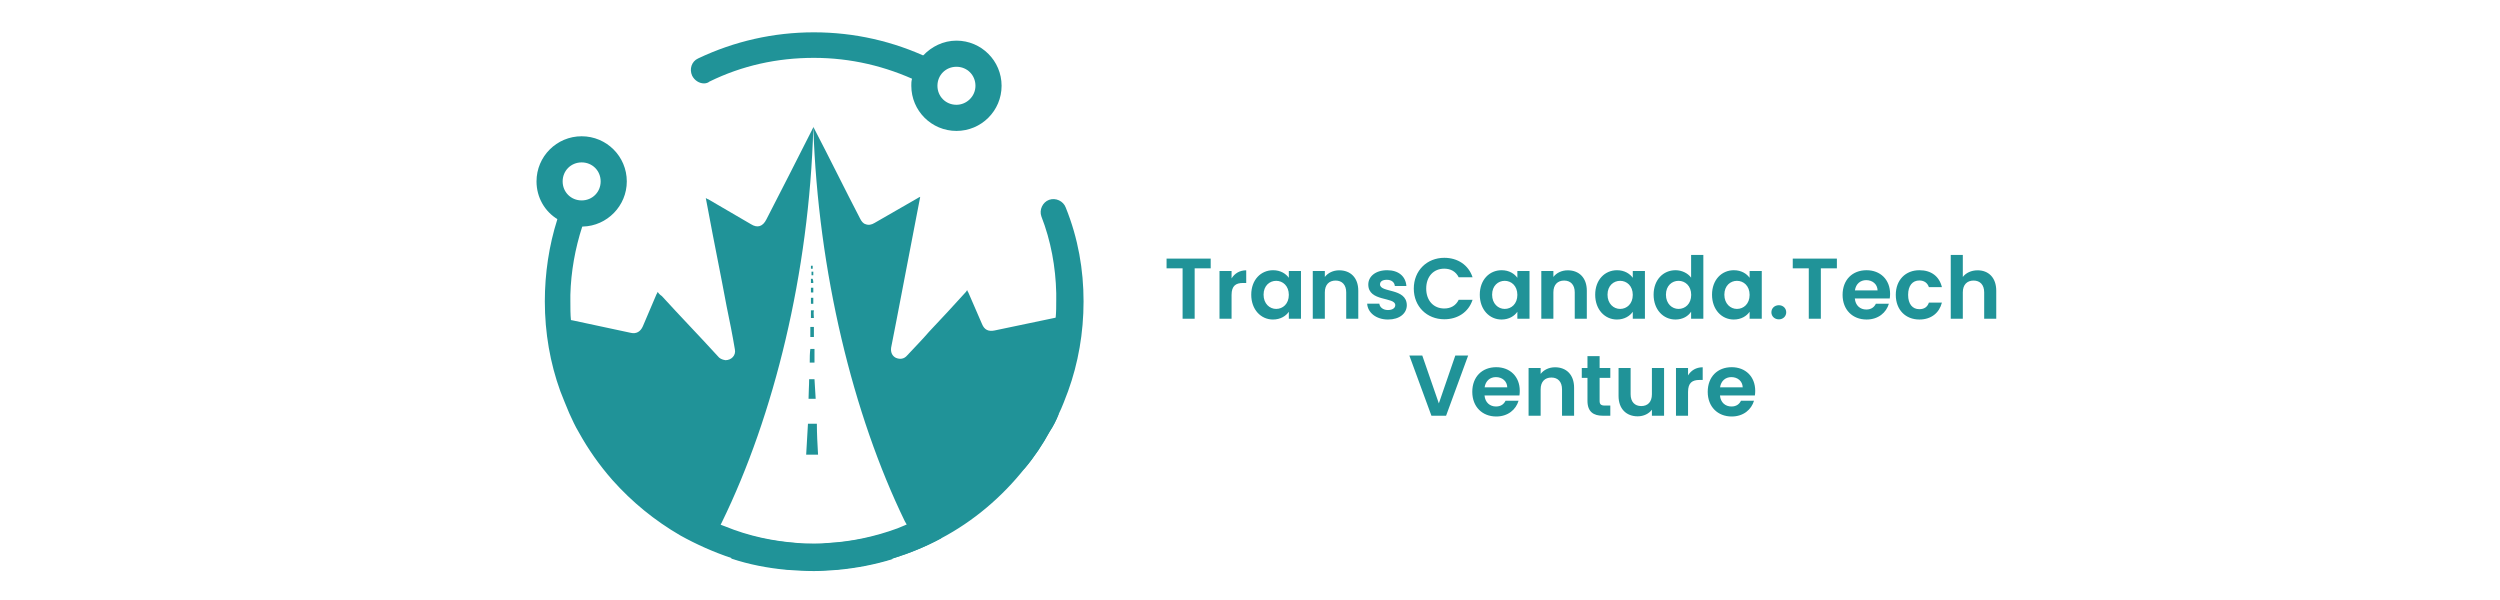 <svg width="471" height="113" viewBox="0 0 1762 668" fill="none" xmlns="http://www.w3.org/2000/svg">
<g clip-path="url(#clip0_301_2)">
<path d="M393.975 299.287H391.99V295.979H393.975C393.975 297.303 393.975 298.626 393.975 299.287Z" fill="#209398"/>
<path d="M394.637 306.562H392.652C392.652 305.239 392.652 303.916 392.652 302.593H394.637C394.637 303.916 394.637 305.239 394.637 306.562Z" fill="#209398"/>
<path d="M394.636 315.161H391.99C391.99 313.838 391.99 312.515 391.99 310.53H393.975C394.636 312.515 394.636 313.838 394.636 315.161Z" fill="#209398"/>
<path d="M394.636 325.747H391.99C391.99 323.762 391.99 322.439 391.99 320.454H394.636C394.636 321.777 394.636 323.762 394.636 325.747Z" fill="#209398"/>
<path d="M394.636 338.316H391.99C391.99 336.331 391.99 333.685 391.99 331.7H394.636C394.636 333.685 394.636 336.331 394.636 338.316Z" fill="#209398"/>
<path d="M395.297 354.192H391.99C391.99 351.545 391.99 348.899 391.99 345.592H395.297C394.636 348.899 395.297 351.545 395.297 354.192Z" fill="#209398"/>
<path d="M395.3 375.362H391.331C391.331 371.393 391.331 368.085 391.331 364.116H395.3C395.3 368.085 395.3 372.055 395.3 375.362Z" fill="#209398"/>
<path d="M395.961 403.806H390.668C390.668 398.513 390.668 393.883 391.33 388.591H395.961C395.961 393.883 395.961 398.513 395.961 403.806Z" fill="#209398"/>
<path d="M397.282 444.159H389.343C389.343 436.882 390.005 429.605 390.005 422.328H395.958C396.62 429.605 396.62 436.882 397.282 444.159Z" fill="#209398"/>
<path d="M399.929 506.343H386.698C387.36 495.097 388.021 483.189 388.683 471.943H398.606C398.606 483.189 399.267 495.097 399.929 506.343Z" fill="#209398"/>
<path d="M651.969 442.835C649.985 449.45 651.969 454.081 658.584 457.389C661.892 458.712 664.538 460.035 667.845 461.358C665.199 467.973 661.892 474.588 657.923 480.542C649.984 495.095 640.723 508.987 630.139 521.556C607.647 540.079 584.494 558.601 562.002 577.124C555.387 582.416 548.11 588.37 541.495 593.662C538.849 595.647 537.526 597.631 536.864 599.616C519.665 608.877 501.804 616.154 482.619 622.108C462.774 628.061 442.928 632.03 421.759 634.015C420.436 634.015 419.113 633.353 417.79 633.353H367.515C366.853 633.353 366.192 633.353 366.192 633.353C345.023 631.369 323.854 626.738 304.009 620.784C284.163 614.169 264.979 605.57 247.118 595.647C246.456 594.985 245.795 594.324 244.472 593.001C237.857 587.708 231.241 582.416 224.626 577.124C206.765 562.571 189.565 548.679 171.704 534.125C157.151 517.587 144.582 499.726 133.998 480.542C130.028 473.927 126.721 466.65 123.413 459.373C124.736 458.712 126.721 458.05 128.044 457.389C134.659 454.081 136.644 449.45 134.659 442.835C125.398 414.39 116.137 385.283 106.875 356.176C106.214 354.853 106.214 354.191 105.552 352.868C110.183 353.53 114.814 354.853 119.444 355.514L126.721 356.837L191.55 370.729C197.504 372.052 202.134 369.406 204.78 363.453C210.073 351.545 214.703 339.638 219.995 327.731C220.657 327.069 220.657 326.407 221.318 325.084C222.642 327.069 223.965 328.392 225.949 329.715C246.456 352.207 267.625 374.037 288.132 396.529C290.117 399.175 292.763 400.498 296.732 401.159C303.347 401.159 308.639 395.867 307.316 389.252C304.67 373.376 301.363 356.837 298.055 340.961C291.44 305.239 284.163 270.178 277.548 234.456C276.886 229.825 275.563 225.195 274.902 220.564C276.225 221.226 276.886 221.887 277.548 221.887C293.424 231.148 309.301 240.41 325.177 249.671C332.454 254.302 338.408 252.317 342.377 244.379C359.576 211.303 376.114 178.227 393.314 144.489C393.314 143.828 393.976 143.828 393.976 143.166C393.976 143.166 393.976 142.505 394.637 142.505C390.007 303.916 350.977 462.681 292.763 581.755L291.44 584.401C293.425 585.062 294.748 585.724 296.732 586.385C322.531 596.97 350.315 602.923 378.76 604.908C384.714 605.569 390.668 605.57 397.283 605.57C401.914 605.57 406.545 605.569 411.175 604.908C438.959 603.585 466.081 597.631 491.219 588.37C493.865 587.047 496.511 586.385 499.157 585.062L496.512 580.432C438.959 462.019 399.929 302.593 394.637 141.182C394.637 141.182 395.299 141.843 395.299 142.505C395.299 143.166 395.96 143.166 395.96 143.828C413.16 176.904 429.698 210.641 446.898 243.717C448.221 246.363 450.205 249.01 452.851 249.671C456.159 250.994 459.466 250.333 462.774 248.348C478.65 239.087 495.188 229.825 511.065 220.564C511.726 219.903 512.388 219.903 513.711 219.241C512.388 226.518 511.065 233.133 509.742 239.748C502.465 278.778 494.527 317.808 487.25 356.837C485.266 366.76 483.281 377.345 481.296 387.267C480.635 392.56 482.62 396.529 486.589 398.513C491.219 400.498 495.85 399.836 499.157 395.867C507.096 387.267 515.696 378.668 523.634 369.406C537.526 354.853 551.418 339.638 564.648 325.084C565.31 324.423 565.31 323.761 565.971 323.1C566.633 324.423 566.633 325.084 567.294 325.746C572.586 337.653 577.217 348.899 582.509 360.807C585.155 367.422 589.786 369.406 596.401 368.083C619.554 363.453 642.708 358.161 665.861 353.53C671.153 352.207 676.445 351.545 681.738 350.222C681.076 351.545 681.076 352.207 681.076 353.53C671.153 385.283 661.892 413.728 651.969 442.835Z" fill="#209398"/>
<path d="M489.236 589.694C464.098 598.955 436.976 604.909 409.192 606.232C409.854 609.539 409.854 612.847 410.515 616.154H375.454C376.116 612.847 376.116 609.539 376.777 606.232C347.67 604.247 320.548 597.632 294.749 587.709C297.395 591.678 300.041 594.986 302.687 598.955C305.995 603.586 306.656 606.893 305.333 614.17C304.672 616.816 304.01 619.462 303.349 622.108C323.194 628.723 343.701 632.692 365.531 634.677C375.454 635.339 385.377 636 395.3 636C403.9 636 413.161 635.339 421.761 634.677C442.929 632.692 463.437 628.723 482.621 622.77C481.959 619.462 481.298 616.154 480.636 612.847C479.313 606.893 479.975 602.924 482.621 599.616C485.267 595.647 487.252 593.001 489.236 589.694Z" fill="#209398"/>
<path d="M136.644 151.766C108.86 151.766 86.369 174.257 86.369 202.041C86.369 219.902 95.63 235.779 110.183 244.379C118.122 249.009 126.721 252.317 136.644 252.317C137.306 252.317 137.306 252.317 137.967 252.317C165.09 251.655 186.92 229.164 186.92 202.041C186.92 174.257 164.428 151.766 136.644 151.766ZM136.644 223.21C124.737 223.21 115.475 213.949 115.475 202.041C115.475 190.134 124.737 180.873 136.644 180.873C148.552 180.873 157.813 190.134 157.813 202.041C157.813 213.949 148.552 223.21 136.644 223.21Z" fill="#209398"/>
<path d="M554.064 45.262C539.51 45.262 526.28 51.877 517.019 61.8C510.403 69.077 505.772 78.338 504.449 88.261C503.788 90.907 503.788 92.892 503.788 95.538C503.788 123.322 526.28 145.813 554.064 145.813C581.847 145.813 604.339 123.322 604.339 95.538C604.339 67.754 581.847 45.262 554.064 45.262ZM554.064 116.706C542.156 116.706 532.895 107.445 532.895 95.538C532.895 83.63 542.156 74.369 554.064 74.369C565.971 74.369 575.232 83.63 575.232 95.538C575.232 107.445 565.309 116.706 554.064 116.706Z" fill="#209398"/>
<path d="M695.631 335.67C695.631 370.731 689.677 404.468 678.431 435.56C675.124 444.159 671.816 453.421 667.847 461.359C665.201 467.974 661.893 474.589 657.924 480.543C649.986 495.097 640.724 508.989 630.14 521.557C605.002 553.31 573.249 580.433 536.866 599.617C519.666 608.878 501.805 616.155 482.621 622.109C462.775 628.062 442.93 632.031 421.761 634.016C413.161 634.678 404.561 635.339 395.3 635.339C385.377 635.339 375.454 634.678 365.532 634.016C344.363 632.031 323.194 627.401 303.349 621.447C283.503 614.832 264.319 606.232 246.458 596.309C218.012 579.771 192.875 559.264 171.044 534.788C156.491 518.25 143.922 500.389 133.338 481.205C129.369 474.589 126.061 467.313 122.753 460.036C119.446 452.098 116.138 444.159 112.831 435.56C101.585 404.468 95.631 370.731 95.631 335.67C95.631 304.578 100.262 273.487 109.523 244.38C110.846 240.411 112.169 236.442 113.492 232.473C116.138 225.196 124.738 221.227 132.015 223.873C139.291 226.519 143.26 235.119 140.614 242.395C139.291 245.703 137.968 249.011 137.307 252.318C129.368 276.795 124.738 302.594 124.076 328.393C124.076 331.039 124.076 333.024 124.076 335.67C124.076 342.947 124.076 350.223 124.738 356.839C130.692 434.237 169.06 502.373 226.612 547.357C245.796 562.572 266.303 575.141 288.795 584.402C290.78 585.063 292.103 585.725 294.087 586.387C319.887 596.971 347.671 602.925 376.116 604.909C382.07 605.571 388.023 605.571 394.639 605.571C399.269 605.571 403.9 605.571 408.53 604.909C436.314 603.586 463.437 597.632 488.575 588.371C491.221 587.048 493.867 586.387 496.513 585.064C520.328 575.141 542.82 561.91 562.665 546.034C620.218 500.389 658.586 431.591 664.539 354.193C665.201 347.577 665.201 340.962 665.201 333.685C665.201 331.039 665.201 329.055 665.201 326.409C664.539 297.302 659.247 268.195 648.663 241.072C646.017 233.796 649.986 225.196 657.263 222.55C664.539 219.904 673.139 223.873 675.785 231.15C689.677 265.549 695.631 300.609 695.631 335.67Z" fill="#209398"/>
<path d="M272.919 92.891C267.626 92.891 262.334 89.583 259.688 84.291C256.381 77.014 259.027 68.415 266.303 65.107C306.656 45.923 350.317 36 395.3 36C440.284 36 483.944 45.923 524.297 65.107C531.574 68.415 534.881 77.014 530.912 84.291C527.604 91.568 519.005 94.875 511.728 90.906C475.344 73.707 436.314 64.445 395.3 64.445C354.286 64.445 315.256 73.045 278.872 90.906C277.549 92.229 274.903 92.891 272.919 92.891Z" fill="#209398"/>
<path d="M788.072 298.84V287.992H837.224V298.84H819.368V355H805.928V298.84H788.072ZM860.47 328.504V355H847.03V301.816H860.47V310.072C863.83 304.6 869.398 301.048 876.79 301.048V315.16H873.238C865.27 315.16 860.47 318.232 860.47 328.504ZM882.387 328.216C882.387 311.608 893.139 300.952 906.675 300.952C915.219 300.952 921.075 304.984 924.243 309.4V301.816H937.779V355H924.243V347.224C921.075 351.832 915.027 355.864 906.579 355.864C893.139 355.864 882.387 344.824 882.387 328.216ZM924.243 328.408C924.243 318.328 917.523 312.76 910.131 312.76C902.931 312.76 896.115 318.136 896.115 328.216C896.115 338.296 902.931 344.056 910.131 344.056C917.523 344.056 924.243 338.488 924.243 328.408ZM988.153 355V325.624C988.153 317.08 983.449 312.472 976.345 312.472C969.049 312.472 964.345 317.08 964.345 325.624V355H950.905V301.816H964.345V308.44C967.801 303.928 973.561 301.048 980.377 301.048C992.761 301.048 1001.59 309.112 1001.59 323.8V355H988.153ZM1055.65 339.832C1055.65 348.952 1047.69 355.864 1034.73 355.864C1021.38 355.864 1012.07 348.088 1011.49 338.2H1025.03C1025.51 342.232 1029.25 345.304 1034.63 345.304C1039.91 345.304 1042.79 342.904 1042.79 339.832C1042.79 330.328 1012.74 336.376 1012.74 316.888C1012.74 308.056 1020.61 300.952 1033.77 300.952C1046.63 300.952 1054.41 307.96 1055.17 318.52H1042.31C1041.93 314.392 1038.66 311.608 1033.38 311.608C1028.39 311.608 1025.8 313.624 1025.8 316.696C1025.8 326.392 1055.27 320.344 1055.65 339.832ZM1063.42 321.4C1063.42 301.336 1078.11 287.128 1097.41 287.128C1112.29 287.128 1124.38 295.096 1128.89 308.824H1113.44C1110.27 302.392 1104.51 299.224 1097.31 299.224C1085.6 299.224 1077.25 307.768 1077.25 321.4C1077.25 334.936 1085.6 343.576 1097.31 343.576C1104.51 343.576 1110.27 340.408 1113.44 333.88H1128.89C1124.38 347.704 1112.29 355.576 1097.41 355.576C1078.11 355.576 1063.42 341.464 1063.42 321.4ZM1136.92 328.216C1136.92 311.608 1147.67 300.952 1161.21 300.952C1169.75 300.952 1175.61 304.984 1178.77 309.4V301.816H1192.31V355H1178.77V347.224C1175.61 351.832 1169.56 355.864 1161.11 355.864C1147.67 355.864 1136.92 344.824 1136.92 328.216ZM1178.77 328.408C1178.77 318.328 1172.05 312.76 1164.66 312.76C1157.46 312.76 1150.65 318.136 1150.65 328.216C1150.65 338.296 1157.46 344.056 1164.66 344.056C1172.05 344.056 1178.77 338.488 1178.77 328.408ZM1242.68 355V325.624C1242.68 317.08 1237.98 312.472 1230.88 312.472C1223.58 312.472 1218.88 317.08 1218.88 325.624V355H1205.44V301.816H1218.88V308.44C1222.33 303.928 1228.09 301.048 1234.91 301.048C1247.29 301.048 1256.12 309.112 1256.12 323.8V355H1242.68ZM1265.45 328.216C1265.45 311.608 1276.2 300.952 1289.74 300.952C1298.28 300.952 1304.14 304.984 1307.31 309.4V301.816H1320.84V355H1307.31V347.224C1304.14 351.832 1298.09 355.864 1289.64 355.864C1276.2 355.864 1265.45 344.824 1265.45 328.216ZM1307.31 328.408C1307.31 318.328 1300.59 312.76 1293.19 312.76C1285.99 312.76 1279.18 318.136 1279.18 328.216C1279.18 338.296 1285.99 344.056 1293.19 344.056C1300.59 344.056 1307.31 338.488 1307.31 328.408ZM1330.51 328.216C1330.51 311.608 1341.26 300.952 1354.9 300.952C1361.9 300.952 1368.62 304.216 1372.27 309.208V283.96H1385.9V355H1372.27V347.128C1369.1 352.024 1363.15 355.864 1354.8 355.864C1341.26 355.864 1330.51 344.824 1330.51 328.216ZM1372.37 328.408C1372.37 318.328 1365.65 312.76 1358.26 312.76C1351.06 312.76 1344.24 318.136 1344.24 328.216C1344.24 338.296 1351.06 344.056 1358.26 344.056C1365.65 344.056 1372.37 338.488 1372.37 328.408ZM1395.57 328.216C1395.57 311.608 1406.33 300.952 1419.86 300.952C1428.41 300.952 1434.26 304.984 1437.43 309.4V301.816H1450.97V355H1437.43V347.224C1434.26 351.832 1428.21 355.864 1419.77 355.864C1406.33 355.864 1395.57 344.824 1395.57 328.216ZM1437.43 328.408C1437.43 318.328 1430.71 312.76 1423.32 312.76C1416.12 312.76 1409.3 318.136 1409.3 328.216C1409.3 338.296 1416.12 344.056 1423.32 344.056C1430.71 344.056 1437.43 338.488 1437.43 328.408ZM1478.2 347.8C1478.2 352.216 1474.75 355.672 1470.04 355.672C1465.15 355.672 1461.69 352.216 1461.69 347.8C1461.69 343.384 1465.15 339.928 1470.04 339.928C1474.75 339.928 1478.2 343.384 1478.2 347.8ZM1485.48 298.84V287.992H1534.63V298.84H1516.77V355H1503.33V298.84H1485.48ZM1567.28 311.992C1560.85 311.992 1555.76 316.12 1554.71 323.416H1579.96C1579.76 316.408 1574.2 311.992 1567.28 311.992ZM1592.53 338.296C1589.65 348.088 1580.82 355.864 1567.67 355.864C1552.21 355.864 1540.98 345.112 1540.98 328.408C1540.98 311.608 1551.92 300.952 1567.67 300.952C1583.03 300.952 1593.88 311.416 1593.88 327.256C1593.88 328.984 1593.78 330.712 1593.49 332.44H1554.61C1555.28 340.312 1560.66 344.728 1567.38 344.728C1573.14 344.728 1576.31 341.848 1578.04 338.296H1592.53ZM1600.23 328.408C1600.23 311.704 1611.17 300.952 1626.53 300.952C1639.78 300.952 1648.71 307.864 1651.59 319.768H1637.09C1635.56 315.256 1632.01 312.376 1626.44 312.376C1618.95 312.376 1613.96 318.04 1613.96 328.408C1613.96 338.776 1618.95 344.344 1626.44 344.344C1632.01 344.344 1635.46 341.848 1637.09 337.048H1651.59C1648.71 348.376 1639.78 355.864 1626.53 355.864C1611.17 355.864 1600.23 345.112 1600.23 328.408ZM1661.44 355V283.96H1674.88V308.44C1678.33 303.928 1684.28 301.048 1691.39 301.048C1703.39 301.048 1712.12 309.112 1712.12 323.8V355H1698.68V325.624C1698.68 317.08 1693.98 312.472 1686.88 312.472C1679.58 312.472 1674.88 317.08 1674.88 325.624V355H1661.44Z" fill="#209398"/>
<path d="M1091.32 449.272L1109.65 395.992H1123.96L1099.38 463H1083.06L1058.48 395.992H1072.88L1091.32 449.272ZM1154.86 419.992C1148.43 419.992 1143.34 424.12 1142.29 431.416H1167.53C1167.34 424.408 1161.77 419.992 1154.86 419.992ZM1180.11 446.296C1177.23 456.088 1168.4 463.864 1155.25 463.864C1139.79 463.864 1128.56 453.112 1128.56 436.408C1128.56 419.608 1139.5 408.952 1155.25 408.952C1170.61 408.952 1181.45 419.416 1181.45 435.256C1181.45 436.984 1181.36 438.712 1181.07 440.44H1142.19C1142.86 448.312 1148.24 452.728 1154.96 452.728C1160.72 452.728 1163.89 449.848 1165.61 446.296H1180.11ZM1228.51 463V433.624C1228.51 425.08 1223.81 420.472 1216.7 420.472C1209.41 420.472 1204.7 425.08 1204.7 433.624V463H1191.26V409.816H1204.7V416.44C1208.16 411.928 1213.92 409.048 1220.74 409.048C1233.12 409.048 1241.95 417.112 1241.95 431.8V463H1228.51ZM1256.85 446.488V420.856H1250.51V409.816H1256.85V396.664H1270.38V409.816H1282.29V420.856H1270.38V446.584C1270.38 450.136 1271.82 451.672 1276.05 451.672H1282.29V463H1273.84C1263.66 463 1256.85 458.68 1256.85 446.488ZM1342.16 409.816V463H1328.62V456.28C1325.26 460.792 1319.41 463.672 1312.78 463.672C1300.4 463.672 1291.47 455.608 1291.47 441.016V409.816H1304.91V439.096C1304.91 447.64 1309.62 452.248 1316.72 452.248C1324.02 452.248 1328.62 447.64 1328.62 439.096V409.816H1342.16ZM1368.86 436.504V463H1355.42V409.816H1368.86V418.072C1372.22 412.6 1377.79 409.048 1385.18 409.048V423.16H1381.63C1373.66 423.16 1368.86 426.232 1368.86 436.504ZM1417.08 419.992C1410.65 419.992 1405.56 424.12 1404.51 431.416H1429.75C1429.56 424.408 1423.99 419.992 1417.08 419.992ZM1442.33 446.296C1439.45 456.088 1430.62 463.864 1417.47 463.864C1402.01 463.864 1390.78 453.112 1390.78 436.408C1390.78 419.608 1401.72 408.952 1417.47 408.952C1432.83 408.952 1443.67 419.416 1443.67 435.256C1443.67 436.984 1443.58 438.712 1443.29 440.44H1404.41C1405.08 448.312 1410.46 452.728 1417.18 452.728C1422.94 452.728 1426.11 449.848 1427.83 446.296H1442.33Z" fill="#209398"/>
</g>
<defs>
<clipPath id="clip0_301_2">
<rect width="1762" height="668" fill="white"/>
</clipPath>
</defs>
</svg>
